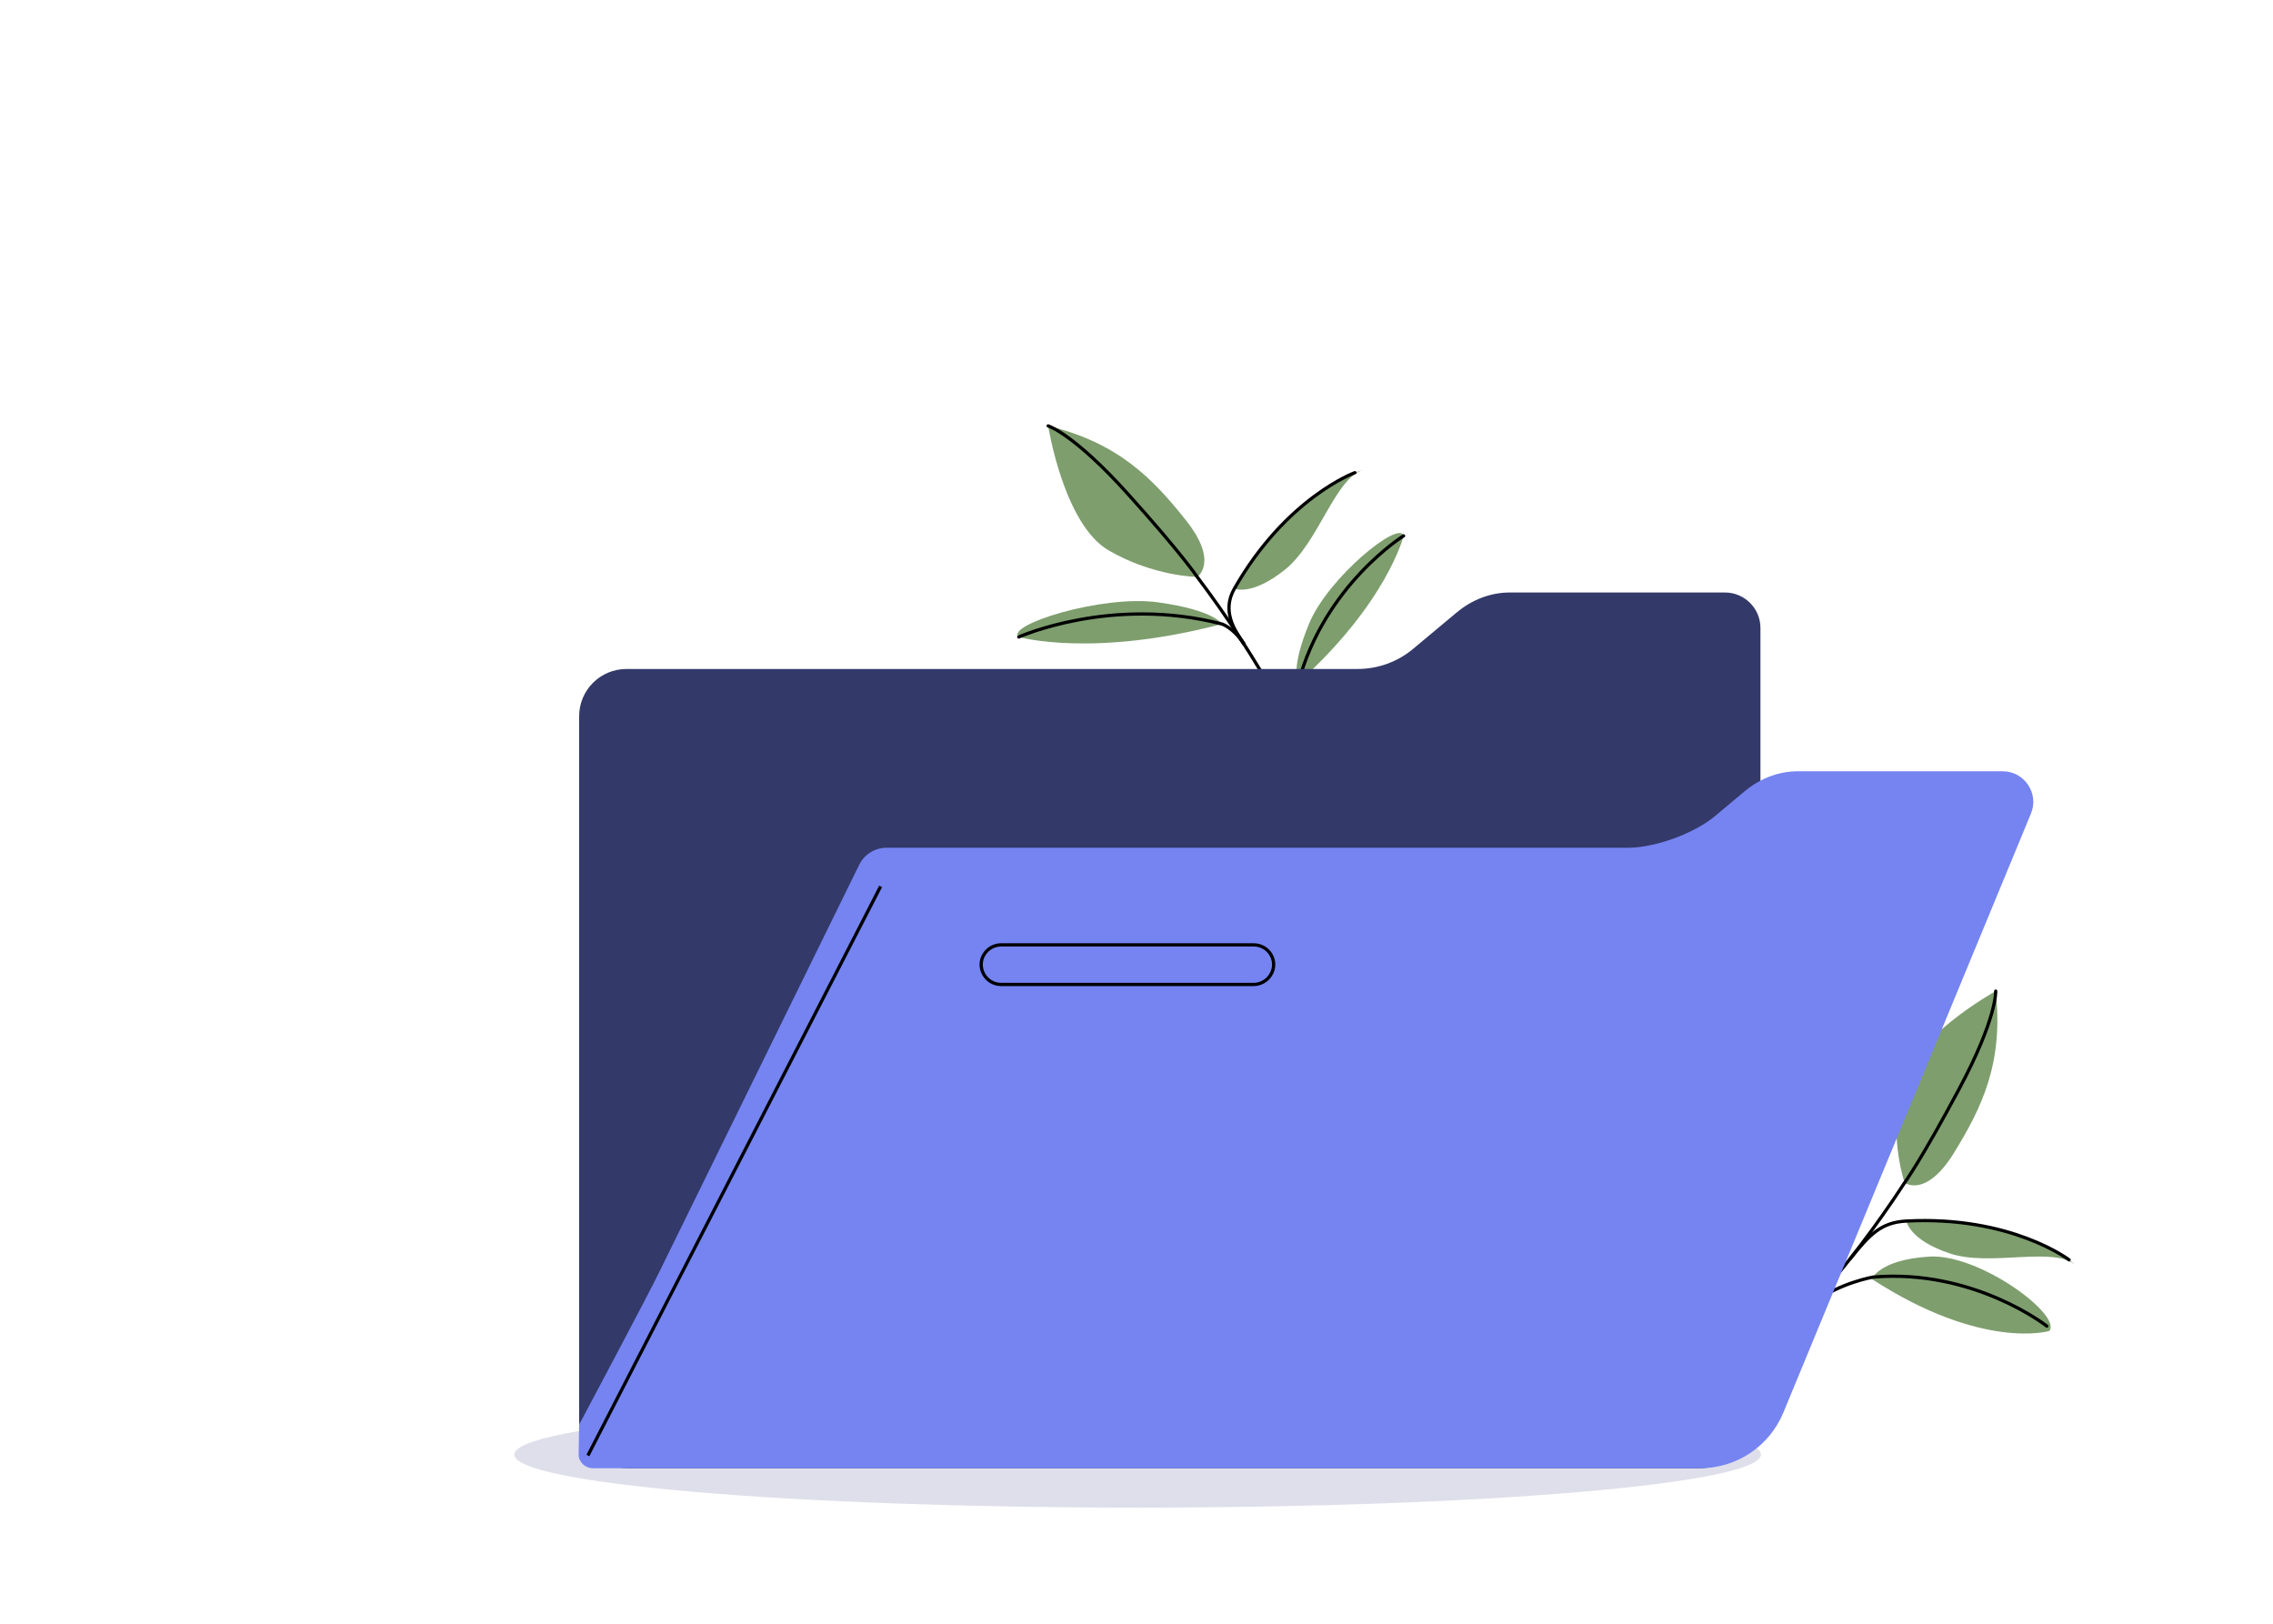 <svg version="1.2" xmlns="http://www.w3.org/2000/svg" viewBox="0 0 1400 1000" width="1400" height="1000">
	<title>9264827-ai</title>
	<style>
		.s0 { fill: #dfdfeb } 
		.s1 { fill: #7e9e6e } 
		.s2 { fill: none;stroke: #000000;stroke-linecap: round;stroke-miterlimit:10;stroke-width: 2 } 
		.s3 { fill: #333969 } 
		.s4 { fill: #7584f1 } 
		.s5 { fill: none;stroke: #000000;stroke-linejoin: round;stroke-width: 2 } 
	</style>
	<g id="BACKGROUND">
	</g>
	<g id="OBJECTS">
		<path id="&lt;Path&gt;" class="s0" d="m316.8 895.8c0 18.1 171.9 32.7 383.9 32.7 212 0 383.9-14.6 383.9-32.7 0-18-171.9-32.7-383.9-32.7-212 0-383.9 14.7-383.9 32.7z"/>
		<g id="&lt;Group&gt;">
			<g id="&lt;Group&gt;">
			</g>
		</g>
		<g id="&lt;Group&gt;">
			<g id="&lt;Group&gt;">
				<path id="&lt;Path&gt;" class="s1" d="m864.5 330c0 0-9.8 40.7-64.8 90.4 0 0-5.3-7.4 6.5-36.1 11.7-28.6 56-64.4 58.3-54.3z"/>
				<path id="&lt;Path&gt;" class="s2" d="m864.5 330c0 0-48.7 30.3-64.8 90.4 0 0-3.7 20.7 2.3 39.3"/>
				<path id="&lt;Path&gt;" class="s1" d="m737.4 355.3c0 0 13.7-9.1-7.2-35.2-19.8-24.8-41-47.3-84.6-57.8 0 0 9.5 60.6 37.3 76.7 27.8 16.1 54.5 16.3 54.5 16.3z"/>
				<path id="&lt;Path&gt;" class="s1" d="m627.5 392.3c0 0 45.4 13 125.1-8 0 0-4.3-8.4-39-13.3-34.7-5-94.7 14.1-86.1 21.3z"/>
				<path id="&lt;Path&gt;" class="s2" d="m627.5 392.3c0 0 57.1-25.6 125.1-8 0 0 7 2.2 13.6 12.3"/>
				<path id="&lt;Path&gt;" class="s1" d="m663 436.5c0 0 47.2 35.5 126.9 14.5 0 0-13.5-28.4-48.1-33.4-34.7-4.9-87.5 11.6-78.8 18.9z"/>
				<path id="&lt;Path&gt;" class="s2" d="m663 436.5c0 0 54.7-21.4 126.9 14.5 0 0 8.4 4.4 15 14.5"/>
				<path id="&lt;Path&gt;" class="s1" d="m760.3 362.5c0 0 10.5 4.9 31.3-11.8 20.7-16.7 30.6-56.3 48.2-61.4 0 0-44.1 11.2-79.5 73.2z"/>
				<path id="&lt;Path&gt;" class="s2" d="m822.6 504.7c-19.2-45.9-46.6-98.4-85.2-149.4 0 0-9.4-14.1-42.7-51.1-33.4-37.1-49.1-41.9-49.1-41.9"/>
				<path id="&lt;Path&gt;" class="s2" d="m834.5 291.1c0 0-42.2 15.3-74.2 71.4-7.8 13.6-0.3 25.2 5.9 34.1"/>
			</g>
			<g id="&lt;Group&gt;">
				<path id="&lt;Path&gt;" class="s1" d="m1262.2 819.7c0 0-40.9 12.3-109.3-32 0 0 4.5-11.9 35.4-13.8 30.9-1.9 82.1 36.2 73.9 45.8z"/>
				<path id="&lt;Path&gt;" class="s2" d="m1260.7 816.7c0 0-45-35.4-107-30.2 0 0-20.7 3.6-36.1 15.5"/>
				<path id="&lt;Path&gt;" class="s1" d="m1173.1 728.4c0 0 13.1 9.8 30.6-18.7 16.6-27.1 30.5-54.7 25.5-99.3 0 0-53.7 29.6-59.4 61.2-5.6 31.6 3.3 56.8 3.3 56.8z"/>
				<path id="&lt;Path&gt;" class="s1" d="m1174.2 752c0 0 1.6 11.6 26.9 20 25.2 8.3 63.8-4.8 77.6 7.3 0 0-33.2-31-104.5-27.3z"/>
				<path id="&lt;Path&gt;" class="s2" d="m1061.6 859.4c36.6-33.7 76.6-77.4 111.5-131 0 0 10-13.6 33.5-57.6 23.5-43.9 22.6-60.4 22.6-60.4"/>
				<path id="&lt;Path&gt;" class="s2" d="m1274.4 775.9c0 0-35.7-27.3-100.2-23.9-15.7 0.8-22.7 8.4-34.5 23.1"/>
			</g>
			<path id="&lt;Path&gt;" class="s3" d="m836.2 412c12.5 0 24.7-4.4 34.3-12.5l26.7-22.3c9.6-8 21-12.3 32.7-12.3h132.6c12 0 21.8 9.8 21.8 21.8v25.3 454.6c0 20.7-16.9 37.6-37.6 37.6h-660.8c-16.2 0-29.2-13.1-29.2-29.3v-433.7c0-16.2 13-29.2 29.2-29.2z"/>
			<path id="&lt;Path&gt;" class="s4" d="m356.7 877.4c0 0 44.9-84.4 49.4-94.1l122.9-250.3c3.1-6.7 9.8-10.9 17.1-10.9h456.7c16.6 0 40.7-8.8 53.4-19.4l18.4-15.4c9.6-8 21.1-12.3 32.8-12.3h126.1c13.4 0 22.6 13.7 17.4 26.1l-152.5 368.9c-8.6 20.7-28.7 34.2-51.1 34.2h-682.4c-4.4 0-8.5-3.8-8.5-8.3z"/>
			<path id="&lt;Path&gt;" class="s5" d="m542.4 545.9l-180.3 350.5"/>
			<path id="&lt;Path&gt;" class="s5" d="m616.7 606.3h155.4c4.2 0 8.2-2.2 10.4-5.7 5.3-8.1-0.6-18.7-10.4-18.7h-155.4c-4.2 0-8.1 2.1-10.4 5.6-5.3 8.1 0.7 18.8 10.4 18.8z"/>
			<g id="&lt;Group&gt;">
			</g>
			<g id="&lt;Group&gt;">
			</g>
		</g>
	</g>
</svg>